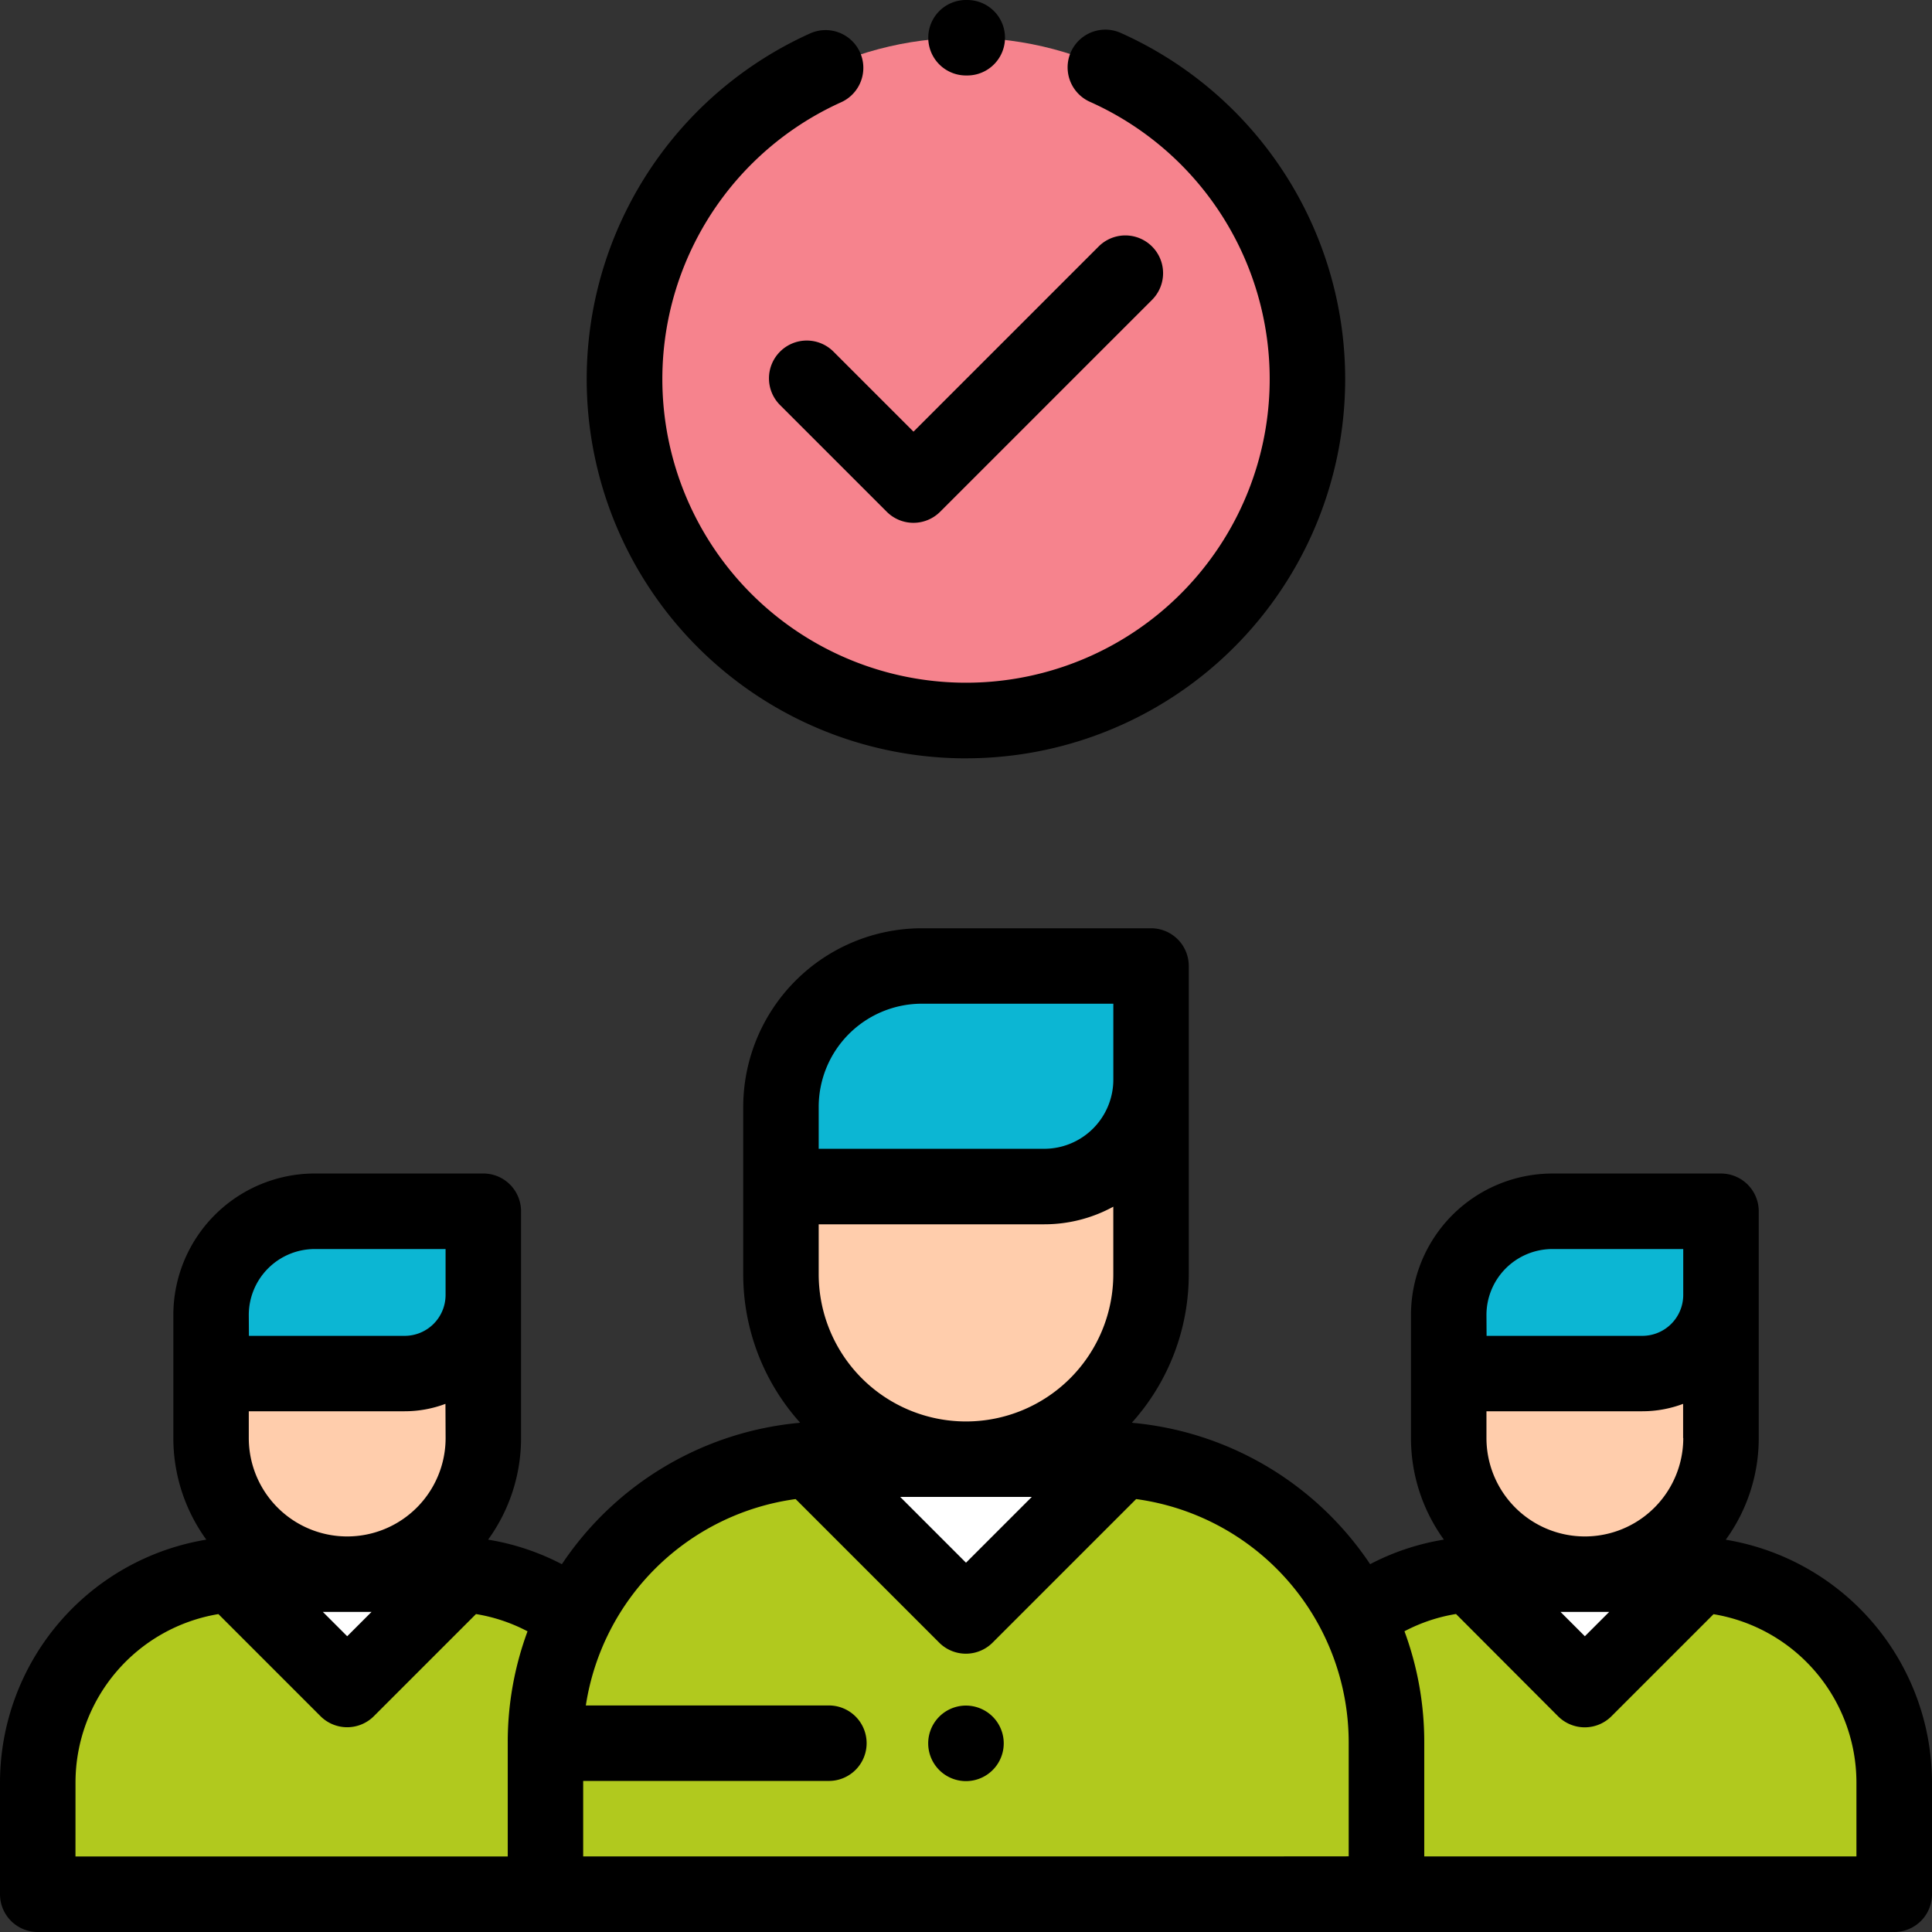 <svg xmlns="http://www.w3.org/2000/svg" width="62" height="62" viewBox="0 0 62 62"><rect x="0" y="0" width="62" height="62" fill="#333333" stroke="none"/><defs><style>.a{fill:#f6838d;}.b{fill:#b1c91e;}.c{fill:#fff;}.d{fill:#0cb6d3;}.e{fill:#ffcdac;}</style></defs><circle class="a" cx="10.957" cy="10.957" r="10.957" transform="translate(20.043 1.211)"/><path class="b" d="M23.174,417.17H16.685A6.685,6.685,0,0,0,10,423.855v3.587H29.859v-3.587A6.685,6.685,0,0,0,23.174,417.17Z" transform="translate(-8.789 -366.653)"/><path class="c" d="M68.819,417.17l-3.7,3.7-3.7-3.7Z" transform="translate(-53.975 -366.653)"/><path class="d" d="M59.246,321h5.412v2.686a2.522,2.522,0,0,1-2.522,2.522H55.92v-1.882A3.326,3.326,0,0,1,59.246,321Z" transform="translate(-49.148 -282.129)"/><path class="e" d="M64.658,364.008v2.069a4.369,4.369,0,0,1-4.369,4.369h0a4.369,4.369,0,0,1-4.369-4.369v-2.069Z" transform="translate(-49.148 -319.929)"/><path class="b" d="M351.174,417.17h-6.489A6.685,6.685,0,0,0,338,423.855v3.587h19.859v-3.587A6.685,6.685,0,0,0,351.174,417.17Z" transform="translate(-297.07 -366.653)"/><path class="c" d="M396.819,417.17l-3.7,3.7-3.7-3.7Z" transform="translate(-342.256 -366.653)"/><path class="d" d="M387.246,321h5.412v2.686a2.522,2.522,0,0,1-2.522,2.522H383.92v-1.882A3.326,3.326,0,0,1,387.246,321Z" transform="translate(-337.43 -282.129)"/><path class="e" d="M392.658,364.008v2.069a4.369,4.369,0,0,1-4.369,4.369h0a4.369,4.369,0,0,1-4.369-4.369v-2.069Z" transform="translate(-337.43 -319.929)"/><path class="b" d="M162.458,386.706h-8.82a9.086,9.086,0,0,0-9.086,9.086v4.876h26.991v-4.876A9.086,9.086,0,0,0,162.458,386.706Z" transform="translate(-127.048 -339.878)"/><path class="c" d="M224.495,386.706l-5.034,5.034-5.034-5.034Z" transform="translate(-188.46 -339.878)"/><path class="d" d="M211.485,256h7.355v3.65a3.428,3.428,0,0,1-3.428,3.428h-8.448v-2.558A4.52,4.52,0,0,1,211.485,256Z" transform="translate(-181.902 -225)"/><path class="e" d="M218.839,314.453v2.811A5.938,5.938,0,0,1,212.9,323.2h0a5.938,5.938,0,0,1-5.938-5.938v-2.811Z" transform="translate(-181.901 -276.375)"/><path d="M55.382,265.622a5.548,5.548,0,0,0,1.058-3.263v-7.277a1.211,1.211,0,0,0-1.211-1.211H49.817a4.542,4.542,0,0,0-4.537,4.537v3.95a5.548,5.548,0,0,0,1.056,3.261,7.8,7.8,0,0,0-2.367.788,10.3,10.3,0,0,0-7.607-4.534l-.037-.009a7.12,7.12,0,0,0,1.824-4.764v-9.89A1.211,1.211,0,0,0,36.938,246H29.583a5.738,5.738,0,0,0-5.732,5.732V257.1a7.12,7.12,0,0,0,1.824,4.764l-.037.009a10.3,10.3,0,0,0-7.607,4.535,7.807,7.807,0,0,0-2.367-.788,5.549,5.549,0,0,0,1.057-3.262v-7.277a1.211,1.211,0,0,0-1.211-1.211H10.1a4.542,4.542,0,0,0-4.537,4.537v3.95a5.548,5.548,0,0,0,1.058,3.263A7.908,7.908,0,0,0,0,273.413V277a1.211,1.211,0,0,0,1.211,1.211H60.789A1.211,1.211,0,0,0,62,277v-3.587A7.908,7.908,0,0,0,55.382,265.622Zm-1.364-3.263a3.158,3.158,0,0,1-6.316,0V261.5h5a3.712,3.712,0,0,0,1.311-.238v1.1Zm-2.377,5.58-.781.781-.781-.781Zm-3.939-9.53a2.118,2.118,0,0,1,2.115-2.115h4.2v1.475a1.313,1.313,0,0,1-1.311,1.311h-5ZM26.273,255.5H33.51a4.611,4.611,0,0,0,2.217-.565V257.1a4.727,4.727,0,0,1-9.454,0v-1.6Zm6.838,8.749L31,266.36l-2.111-2.111Zm-6.838-12.518a3.313,3.313,0,0,1,3.31-3.31h6.145v2.439a2.22,2.22,0,0,1-2.217,2.217H26.273v-1.347ZM14.3,262.359a3.158,3.158,0,0,1-6.316,0V261.5h5a3.712,3.712,0,0,0,1.311-.238Zm-2.377,5.58-.781.781-.781-.781Zm-3.939-9.53a2.118,2.118,0,0,1,2.115-2.115h4.2v1.475a1.313,1.313,0,0,1-1.311,1.311h-5Zm-5.561,15a5.482,5.482,0,0,1,4.586-5.4l3.276,3.276a1.211,1.211,0,0,0,1.713,0l3.277-3.277a5.415,5.415,0,0,1,1.654.554,10.248,10.248,0,0,0-.635,3.56v3.665H2.422Zm38.508,2.376H18.715v-2.422H26.6a1.211,1.211,0,0,0,0-2.422H18.8a7.891,7.891,0,0,1,6.733-6.623l4.607,4.607a1.211,1.211,0,0,0,1.713,0l4.607-4.607a7.885,7.885,0,0,1,6.821,7.8v3.665Zm18.648,0H45.706v-3.665a10.246,10.246,0,0,0-.635-3.56,5.4,5.4,0,0,1,1.654-.554L50,271.288a1.211,1.211,0,0,0,1.713,0l3.276-3.276a5.482,5.482,0,0,1,4.586,5.4v2.376Z" transform="translate(0 -216.211)"/><path d="M204.142,66.137a1.211,1.211,0,0,0,0,1.713l3.425,3.425a1.211,1.211,0,0,0,1.713,0l6.8-6.8a1.211,1.211,0,0,0-1.713-1.713l-5.942,5.942-2.569-2.569A1.211,1.211,0,0,0,204.142,66.137Z" transform="translate(-179.11 -54.852)"/><path d="M167.689,31.193a12.169,12.169,0,0,0,4.951-23.285,1.211,1.211,0,0,0-.986,2.212,9.745,9.745,0,1,1-7.971.019,1.211,1.211,0,0,0-1-2.207,12.169,12.169,0,0,0,5,23.262Z" transform="translate(-136.689 -6.858)"/><path d="M247.211,2.422h.038A1.211,1.211,0,0,0,247.254,0h-.043a1.211,1.211,0,0,0,0,2.422Z" transform="translate(-216.211)"/><path d="M247.211,452a1.212,1.212,0,1,0,.856.355A1.22,1.22,0,0,0,247.211,452Z" transform="translate(-216.211 -397.266)"/></svg>